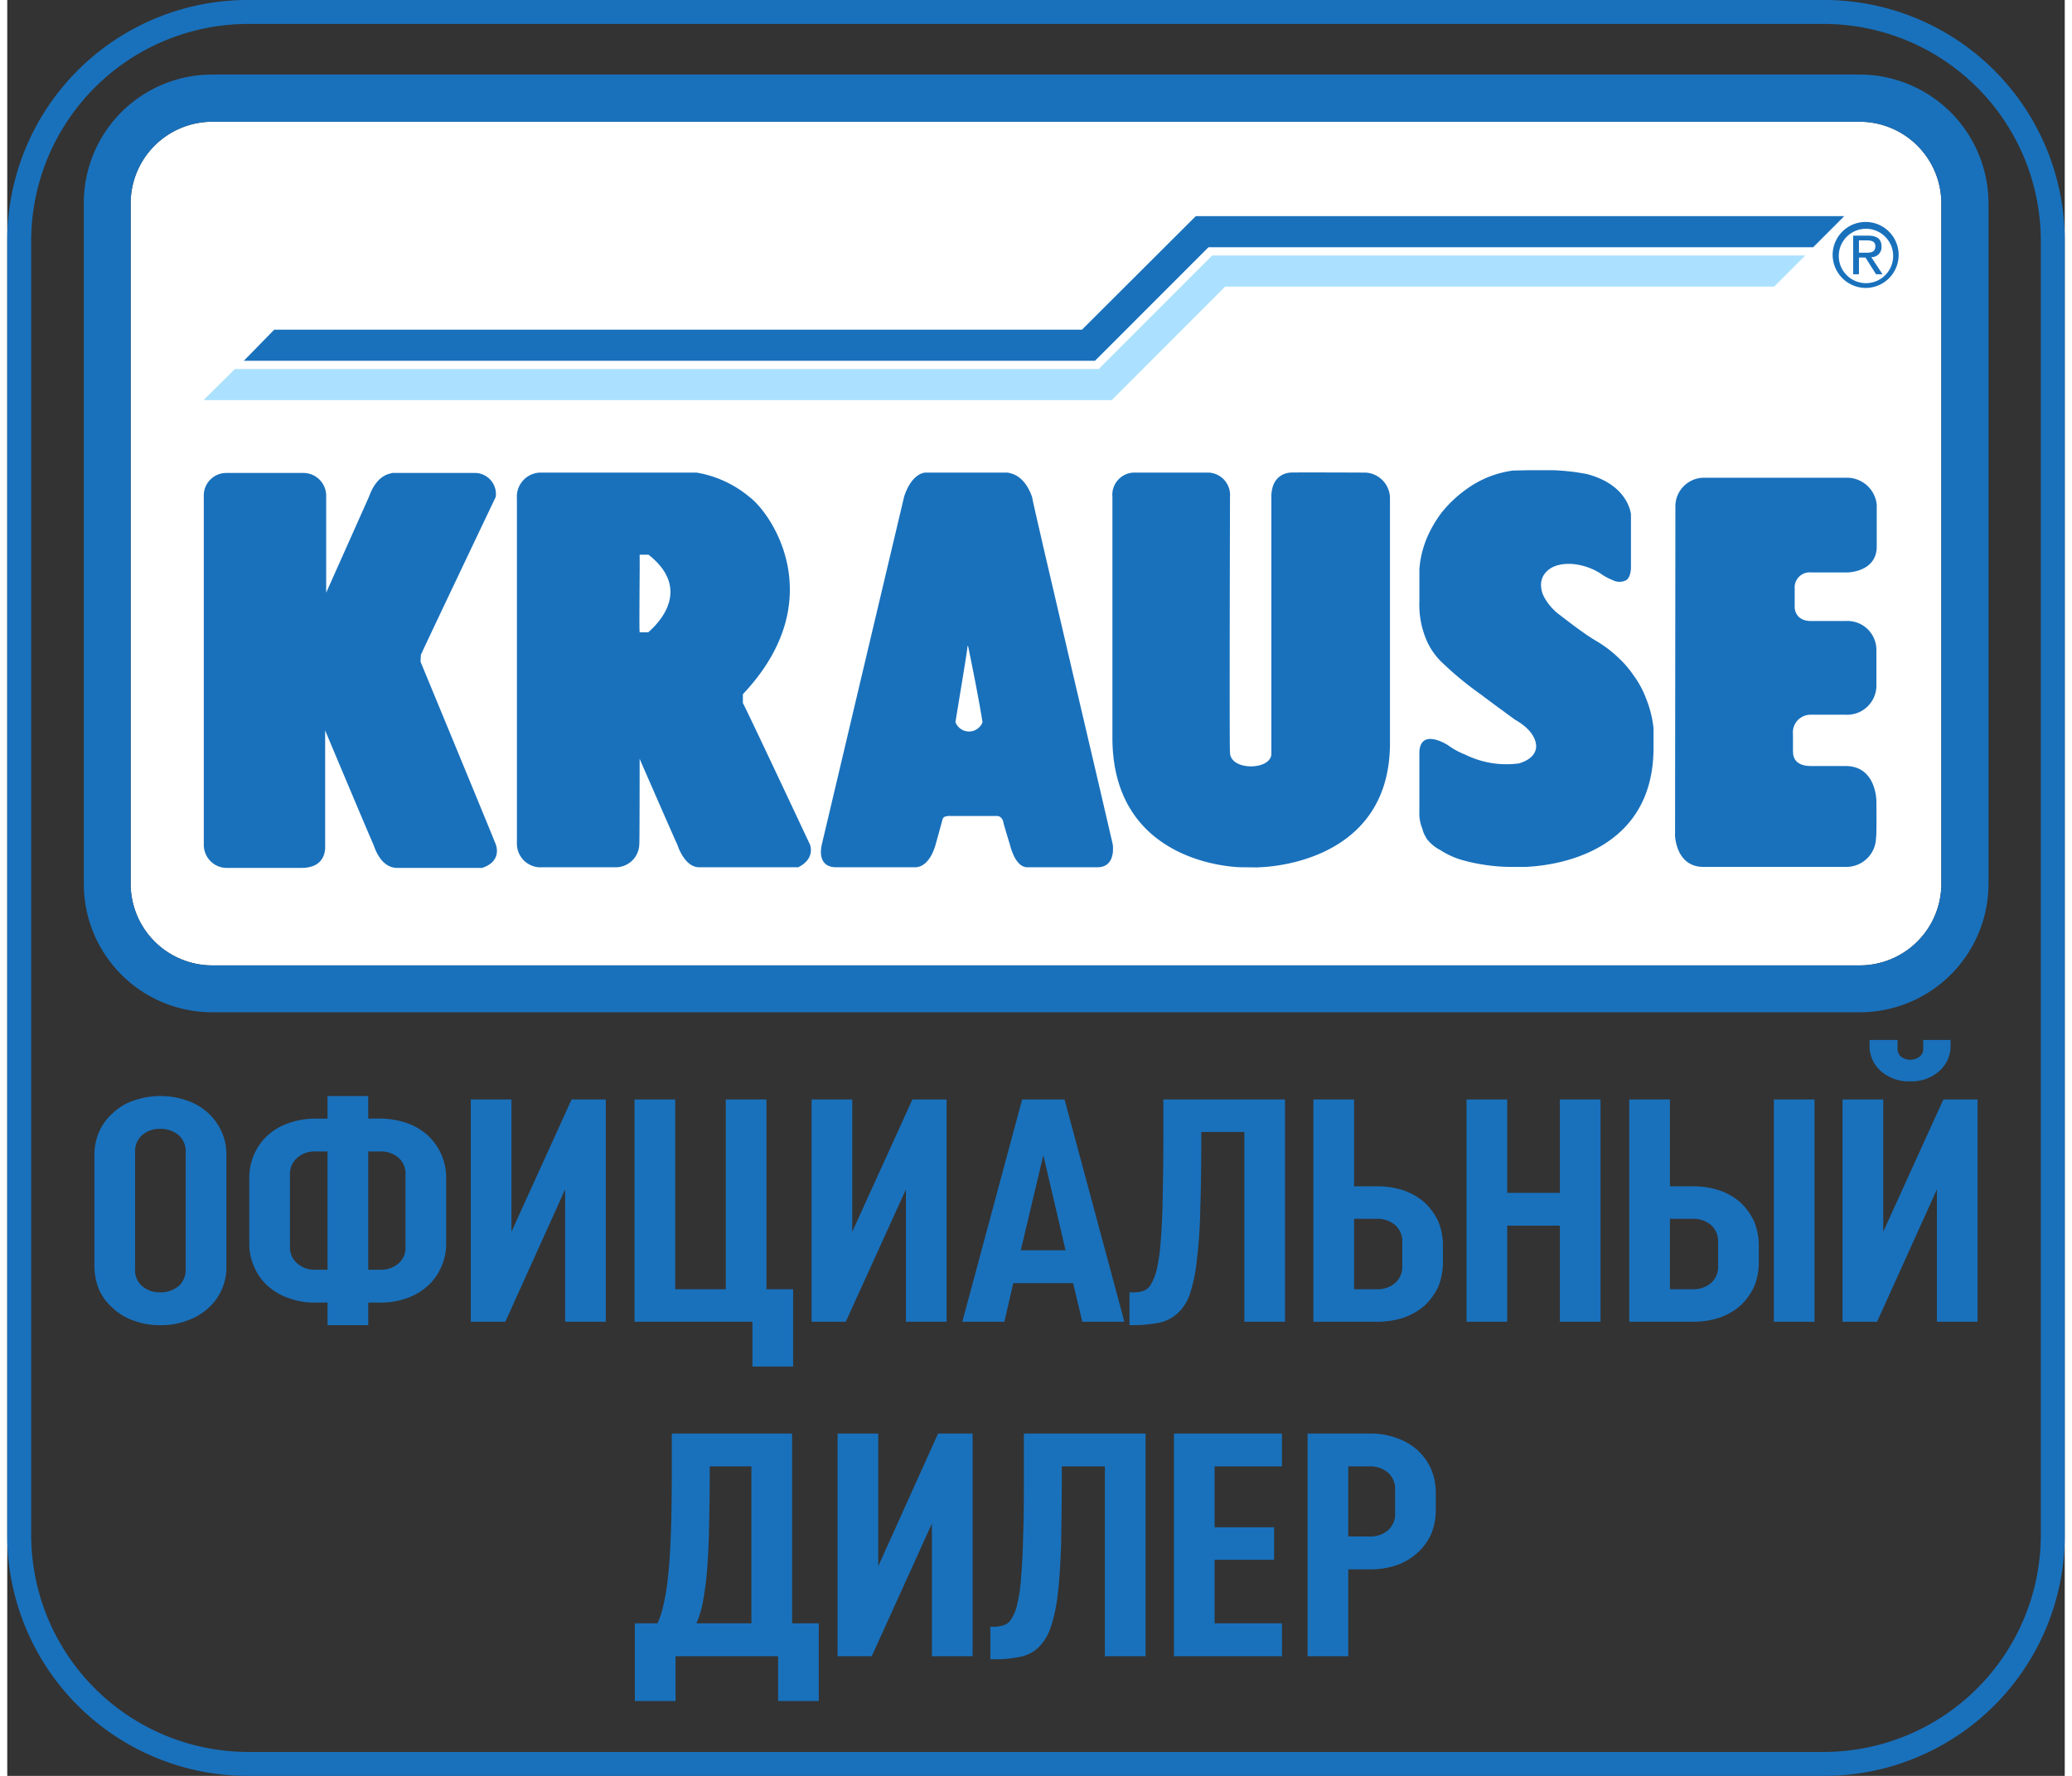 <svg id="Слой_1" data-name="Слой 1" xmlns="http://www.w3.org/2000/svg" width="70px" height="60px" viewBox="0 0 171.887 148.371">
  <rect x="0" y="0" width="171.887" height="148.371" fill="#333333" stroke="none"/>
  <defs>
    <style>
      .cls-1 {
        fill: #fff;
      }

      .cls-2, .cls-3 {
        fill: #1971bc;
      }

      .cls-2 {
        fill-rule: evenodd;
      }

      .cls-4 {
        fill: #abe1fe;
      }
    </style>
  </defs>
  <title>krause_logo</title>
  <g>
    <path class="cls-1" d="M17.134,10.171H154.749A6.829,6.829,0,0,1,161.578,17V73.832a6.825,6.825,0,0,1-6.825,6.825H17.134a6.825,6.825,0,0,1-6.825-6.825V16.997A6.825,6.825,0,0,1,17.134,10.171Z"/>
    <path class="cls-2" d="M17.134,6.229h137.618A10.777,10.777,0,0,1,165.518,17V73.829a10.752,10.752,0,0,1-10.766,10.743H17.134A10.722,10.722,0,0,1,6.397,73.857V16.943A10.722,10.722,0,0,1,17.134,6.229Zm0,3.943h137.618A6.827,6.827,0,0,1,161.578,17V73.829a6.827,6.827,0,0,1-6.825,6.829H17.134a6.827,6.827,0,0,1-6.825-6.829V17a6.827,6.827,0,0,1,6.825-6.829Z"/>
    <polygon class="cls-3" points="153.467 18.057 99.294 18.057 89.784 27.543 22.303 27.543 19.762 30.143 90.87 30.143 100.351 20.657 150.869 20.657 153.467 18.057"/>
    <polygon class="cls-4" points="150.212 21.343 100.665 21.343 91.184 30.829 19.019 30.829 16.392 33.429 92.269 33.429 101.75 23.943 147.613 23.943 150.212 21.343"/>
    <path class="cls-2" d="M154.695,20.086h.685c.314,0,.685.057.685.486,0,.514-.4.543-.828.543h-.543Zm-.485,2.829h.485v-1.4h.543l.885,1.4h.543l-.942-1.429A.833.833,0,0,0,156.58,20.6c0-.629-.371-.914-1.142-.914h-1.228Zm-1.199-1.629a2.272,2.272,0,1,1,2.285,2.371,2.269,2.269,0,0,1-2.285-2.371Zm-.514,0a2.779,2.779,0,0,0,2.799,2.771,2.757,2.757,0,1,0-2.799-2.771Z"/>
    <path class="cls-3" d="M18.305,39.514h6.483a1.914,1.914,0,0,1,1.856,2v8l3.57-8c.685-1.914,1.771-1.914,1.942-2h6.968a1.766,1.766,0,0,1,1.685,2s-6.283,13.2-6.254,13.2l-.029.571s6.283,15.2,6.283,15.257c0,0,.6,1.4-1.142,1.971H32.584c-1.456,0-1.942-1.857-1.999-1.971-.057-.057-4.027-9.514-4.027-9.514v9.514c-.029,0,.314,1.971-1.999,1.971H18.419a1.926,1.926,0,0,1-1.999-1.971V41.514a1.884,1.884,0,0,1,1.885-2Z"/>
    <path class="cls-3" d="M44.464,39.486H57.6a9.293,9.293,0,0,1,4.398,2.029C63.911,42.943,68.823,50.2,61.455,58v.743c.057,0,5.597,11.8,5.597,11.8s.514,1.171-.971,1.914H57.8c-1.257,0-1.828-1.914-1.828-1.914-.029,0-3.141-7.143-3.141-7.143s0,7.143-.029,7.143a1.97,1.97,0,0,1-2.056,1.914h-6.026a1.977,1.977,0,0,1-2.142-1.914V41.629a2.009,2.009,0,0,1,1.885-2.143Z"/>
    <path class="cls-1" d="M52.831,52.829h.714c0-.029,4.169-3.229.029-6.486h-.742c.029.2-.057,6.286,0,6.486Z"/>
    <path class="cls-3" d="M76.677,39.486H83.616c0,.057,1.285,0,1.999,2.029,0,.343,6.768,29.029,6.74,29.029,0,0,.314,1.914-1.285,1.914H85.215c-1.057,0-1.456-1.914-1.456-1.914,0,.029-.571-1.857-.543-1.857,0,0-.086-.514-.543-.514H78.561c0,.057-.4-.057-.457.4,0,.029-.543,1.971-.543,1.971s-.457,1.914-1.713,1.914H69.252c-1.742,0-1.199-1.914-1.199-1.914s6.854-29,6.882-29.086c.657-1.971,1.742-1.971,1.742-1.971Z"/>
    <path class="cls-1" d="M79.218,60.343a1.21,1.21,0,0,0,2.256,0S81.217,58.571,80.275,54c0-.029-.057-.029-.057,0,.029.2-1.028,6.371-1,6.343Z"/>
    <path class="cls-3" d="M113.516,39.486a2.162,2.162,0,0,1,1.999,2.229V62.086c0,10.343-10.966,10.371-10.966,10.371-.029.029-.571,0-1.456,0,0,0-10.766-.029-10.766-10.829V41.514a1.857,1.857,0,0,1,1.742-2.029h6.283a1.875,1.875,0,0,1,1.799,2.029s-.057,21.343,0,21.343c0,1.571,3.455,1.514,3.455.114V41.514c0-2.029,1.599-2.029,1.599-2.029.029-.029,6.311,0,6.311,0Z"/>
    <path class="cls-3" d="M127.08,39.286H129.165A18.368,18.368,0,0,1,131.935,39.6c3.455.886,3.684,3.257,3.712,3.343v4.486s0,.914-.485,1.086a1.209,1.209,0,0,1-1.057-.057,4.307,4.307,0,0,1-1-.543,5.164,5.164,0,0,0-1.942-.743s-2.085-.429-2.856.971a1.575,1.575,0,0,0-.171.8,2.228,2.228,0,0,0,.343,1.086,4.615,4.615,0,0,0,1.171,1.314c.171.114,1.913,1.514,3.084,2.2A9.777,9.777,0,0,1,134.648,55a8.146,8.146,0,0,1,1.199,1.4,7.875,7.875,0,0,1,1.057,1.943,9.263,9.263,0,0,1,.628,2.486v1.657c0,9.943-10.595,9.886-10.595,9.943h-1.399a15.606,15.606,0,0,1-4.084-.6A6.984,6.984,0,0,1,119.684,71a3.18,3.18,0,0,1-.971-.771,1.014,1.014,0,0,1-.228-.343,1.951,1.951,0,0,1-.257-.629,3.359,3.359,0,0,1-.257-1.457v-5c.114-1.886,2.113-.714,2.342-.571a6.707,6.707,0,0,0,1.514.829,7.74,7.74,0,0,0,4.512.714c0-.029,1.199-.286,1.371-1.229,0,0,.314-1.257-1.771-2.429,0,0-2.656-1.943-2.742-2.029a28.514,28.514,0,0,1-3.398-2.8,5.767,5.767,0,0,1-1.142-1.6,7.537,7.537,0,0,1-.685-3.429V47.571a8.279,8.279,0,0,1,.743-2.886,10.151,10.151,0,0,1,1.114-1.857,10.488,10.488,0,0,1,2.256-2.086,8.527,8.527,0,0,1,3.712-1.429Z"/>
    <path class="cls-3" d="M141.73,39.914h11.88a2.498,2.498,0,0,1,2.57,2.257v3.486c0,2.171-2.485,2.171-2.485,2.171h-2.97a1.256,1.256,0,0,0-1.399,1.343v1.6c0,.029.029,1.114,1.371,1.114h2.884a2.419,2.419,0,0,1,2.57,2.343v3.143a2.444,2.444,0,0,1-2.57,2.343h-2.884a1.476,1.476,0,0,0-1.514,1.629V62.8c.029.029-.143,1.2,1.514,1.2h2.884c2.57,0,2.57,2.914,2.57,2.914s.029,3.029-.029,3.057a2.482,2.482,0,0,1-2.542,2.457H141.702c-2.37,0-2.399-2.771-2.37-2.771L139.36,42.4a2.393,2.393,0,0,1,2.37-2.486Z"/>
    <path class="cls-3" d="M20.047,0H151.84a20.09,20.09,0,0,1,20.047,20.057V128.314a20.09,20.09,0,0,1-20.047,20.057H20.047A20.09,20.09,0,0,1,0,128.314V20.057A20.09,20.09,0,0,1,20.047,0ZM151.84,2H20.047A18.14,18.14,0,0,0,1.999,20.057V128.314a18.14,18.14,0,0,0,18.048,18.057H151.84a18.14,18.14,0,0,0,18.048-18.057V20.057A18.14,18.14,0,0,0,151.84,2Z"/>
    <path class="cls-3" d="M18.305,105.743a4.54,4.54,0,0,1-1.542,3.571,4.979,4.979,0,0,1-1.771,1.029,6.023,6.023,0,0,1-2.199.371,6.023,6.023,0,0,1-2.199-.371,4.625,4.625,0,0,1-1.742-1.029,4.432,4.432,0,0,1-1.171-1.543,5.14,5.14,0,0,1-.4-2.029v-9.2a4.999,4.999,0,0,1,.4-2,4.535,4.535,0,0,1,1.171-1.571,4.625,4.625,0,0,1,1.742-1.029,6.695,6.695,0,0,1,4.398,0,4.979,4.979,0,0,1,1.771,1.029,4.842,4.842,0,0,1,1.142,1.571,4.555,4.555,0,0,1,.4,2ZM14.907,96.257a1.794,1.794,0,0,0-.6-1.429,2.313,2.313,0,0,0-1.514-.514,2.209,2.209,0,0,0-1.514.514,1.794,1.794,0,0,0-.6,1.429v9.771a1.718,1.718,0,0,0,.6,1.429,2.209,2.209,0,0,0,1.514.514,2.313,2.313,0,0,0,1.514-.514A1.815,1.815,0,0,0,14.907,106Zm15.25,12.571v1.886H26.758v-1.886H25.73a6.023,6.023,0,0,1-2.199-.371,4.974,4.974,0,0,1-1.742-1,4.459,4.459,0,0,1-1.142-1.571,4.692,4.692,0,0,1-.428-2.029V98.429A4.784,4.784,0,0,1,20.647,96.4a4.73,4.73,0,0,1,1.142-1.571,4.974,4.974,0,0,1,1.742-1,6.692,6.692,0,0,1,2.199-.371h1.028V91.571h3.398v1.886h1a7.001,7.001,0,0,1,2.227.371,5.111,5.111,0,0,1,1.713,1A4.731,4.731,0,0,1,36.239,96.4a4.784,4.784,0,0,1,.428,2.029v5.429a4.692,4.692,0,0,1-.428,2.029,4.459,4.459,0,0,1-1.142,1.571,5.111,5.111,0,0,1-1.713,1,6.287,6.287,0,0,1-2.227.371Zm-6.54-4.686a1.735,1.735,0,0,0,.628,1.429,2.184,2.184,0,0,0,1.485.514h1.028V96.2H25.73a2.184,2.184,0,0,0-1.485.514,1.774,1.774,0,0,0-.628,1.429ZM30.157,96.2v9.886h1a2.26,2.26,0,0,0,1.514-.514,1.718,1.718,0,0,0,.6-1.429v-6a1.755,1.755,0,0,0-.6-1.429A2.26,2.26,0,0,0,31.156,96.2Zm8.567,14.229V91.857h3.398v11.057l5.026-11.057H50.004v18.571H46.606V99.371l-4.998,11.057ZM55.801,91.857v15.857h4.226V91.857h3.398v15.857h2.227v6.457H62.255v-3.743H52.403V91.857Zm11.394,18.571V91.857h3.398v11.057l5.026-11.057h2.856v18.571H75.077V99.371l-5.026,11.057Zm12.594,0,4.998-18.571h3.541l4.998,18.571H89.813L89.042,107.2H84.044l-.743,3.229Zm4.883-5.971h3.741l-1.856-7.943Zm9.395,3.514a2.419,2.419,0,0,0,.828-.114,1.142,1.142,0,0,0,.657-.571,4.115,4.115,0,0,0,.485-1.257A14.791,14.791,0,0,0,96.353,103.8c.086-.971.143-2.143.171-3.543s.057-3.114.057-5.086V91.857h10.166v18.571h-3.398V94.571H99.751V95.2c0,2.286-.029,4.257-.086,5.886a39.393,39.393,0,0,1-.286,4.2,13.665,13.665,0,0,1-.571,2.8,3.81,3.81,0,0,1-1.028,1.629,3.296,3.296,0,0,1-1.571.8,11.709,11.709,0,0,1-2.17.2h-.286v-2.743ZM109.118,91.857H112.516v7.257h1.913a7,7,0,0,1,2.227.343,5.244,5.244,0,0,1,1.742,1,5.167,5.167,0,0,1,1.142,1.571,5.244,5.244,0,0,1,.4,2.029v1.429a5.244,5.244,0,0,1-.4,2.029,5.167,5.167,0,0,1-1.142,1.571,5.244,5.244,0,0,1-1.742,1,7,7,0,0,1-2.227.343H109.118Zm3.398,9.971v5.886h1.885a2.285,2.285,0,0,0,1.542-.514,1.794,1.794,0,0,0,.6-1.429V103.8a1.815,1.815,0,0,0-.6-1.457,2.285,2.285,0,0,0-1.542-.514Zm9.395,8.6V91.857h3.398v7.8h4.398v-7.8h3.398v18.571h-3.398V102.4h-4.398v8.029Zm13.593-18.571H138.903v7.257h1.913a7,7,0,0,1,2.227.343,5.244,5.244,0,0,1,1.742,1,5.166,5.166,0,0,1,1.142,1.571,5.244,5.244,0,0,1,.4,2.029v1.429a5.244,5.244,0,0,1-.4,2.029,5.166,5.166,0,0,1-1.142,1.571,5.244,5.244,0,0,1-1.742,1,7,7,0,0,1-2.227.343h-5.312Zm12.08,0h3.398v18.571h-3.398Zm-8.681,9.971v5.886h1.885a2.285,2.285,0,0,0,1.542-.514,1.794,1.794,0,0,0,.6-1.429V103.8a1.815,1.815,0,0,0-.6-1.457,2.285,2.285,0,0,0-1.542-.514Zm14.421,8.6V91.857h3.398v11.057l5.026-11.057h2.856v18.571h-3.398V99.371l-4.998,11.057Zm9.024-23.543v.457a2.776,2.776,0,0,1-.942,2.143,3.452,3.452,0,0,1-2.427.857,3.525,3.525,0,0,1-2.456-.857,2.776,2.776,0,0,1-.942-2.143v-.457h2.342v.8a.854.854,0,0,0,.286.6,1.285,1.285,0,0,0,1.542,0,.788.788,0,0,0,.314-.6v-.8ZM65.568,135.629h2.227v6.486H64.397v-3.743H55.83v3.743H52.431v-6.486h1.885a6.602,6.602,0,0,0,.457-1.343A17.3,17.3,0,0,0,55.173,132c.114-.943.2-2.171.257-3.6.057-1.457.086-3.2.086-5.314v-3.314H65.568Zm-6.882-12.514c0,1.743-.029,3.257-.057,4.6s-.086,2.514-.171,3.514a25.296,25.296,0,0,1-.343,2.6,7.94,7.94,0,0,1-.543,1.8h4.598V122.514h-3.484Zm10.68,15.257v-18.6h3.398v11.086l4.998-11.086H80.646v18.6H77.248V127.286l-5.026,11.086Zm13.051-2.457a2.691,2.691,0,0,0,.857-.143,1.123,1.123,0,0,0,.628-.543,3.494,3.494,0,0,0,.485-1.257,12.575,12.575,0,0,0,.314-2.257Q84.83,130.3,84.873,128.2c.057-1.429.057-3.114.057-5.114v-3.314H95.096v18.6H91.698V122.514H88.099v.6c0,2.286-.029,4.257-.057,5.914-.057,1.629-.143,3.029-.286,4.2A13.144,13.144,0,0,1,87.157,136a4.112,4.112,0,0,1-1.028,1.657,3.045,3.045,0,0,1-1.542.771,9.949,9.949,0,0,1-2.199.2h-.257v-2.714Zm24.074,2.457H97.466v-18.6h9.024v2.743h-5.626V127.6h4.969v2.714h-4.969v5.314h5.626Zm5.54-7.257v7.257h-3.398v-18.6h5.226a6.023,6.023,0,0,1,2.199.371,4.974,4.974,0,0,1,1.742,1,4.842,4.842,0,0,1,1.142,1.571,5.14,5.14,0,0,1,.4,2.029v1.4a5.39,5.39,0,0,1-.4,2.057,4.726,4.726,0,0,1-1.142,1.543,5.029,5.029,0,0,1-1.742,1.029,6.7,6.7,0,0,1-2.199.343Zm0-8.6v5.857h1.771a2.285,2.285,0,0,0,1.542-.514,1.794,1.794,0,0,0,.6-1.429v-1.971a1.794,1.794,0,0,0-.6-1.429,2.285,2.285,0,0,0-1.542-.514Z"/>
  </g>
</svg>
